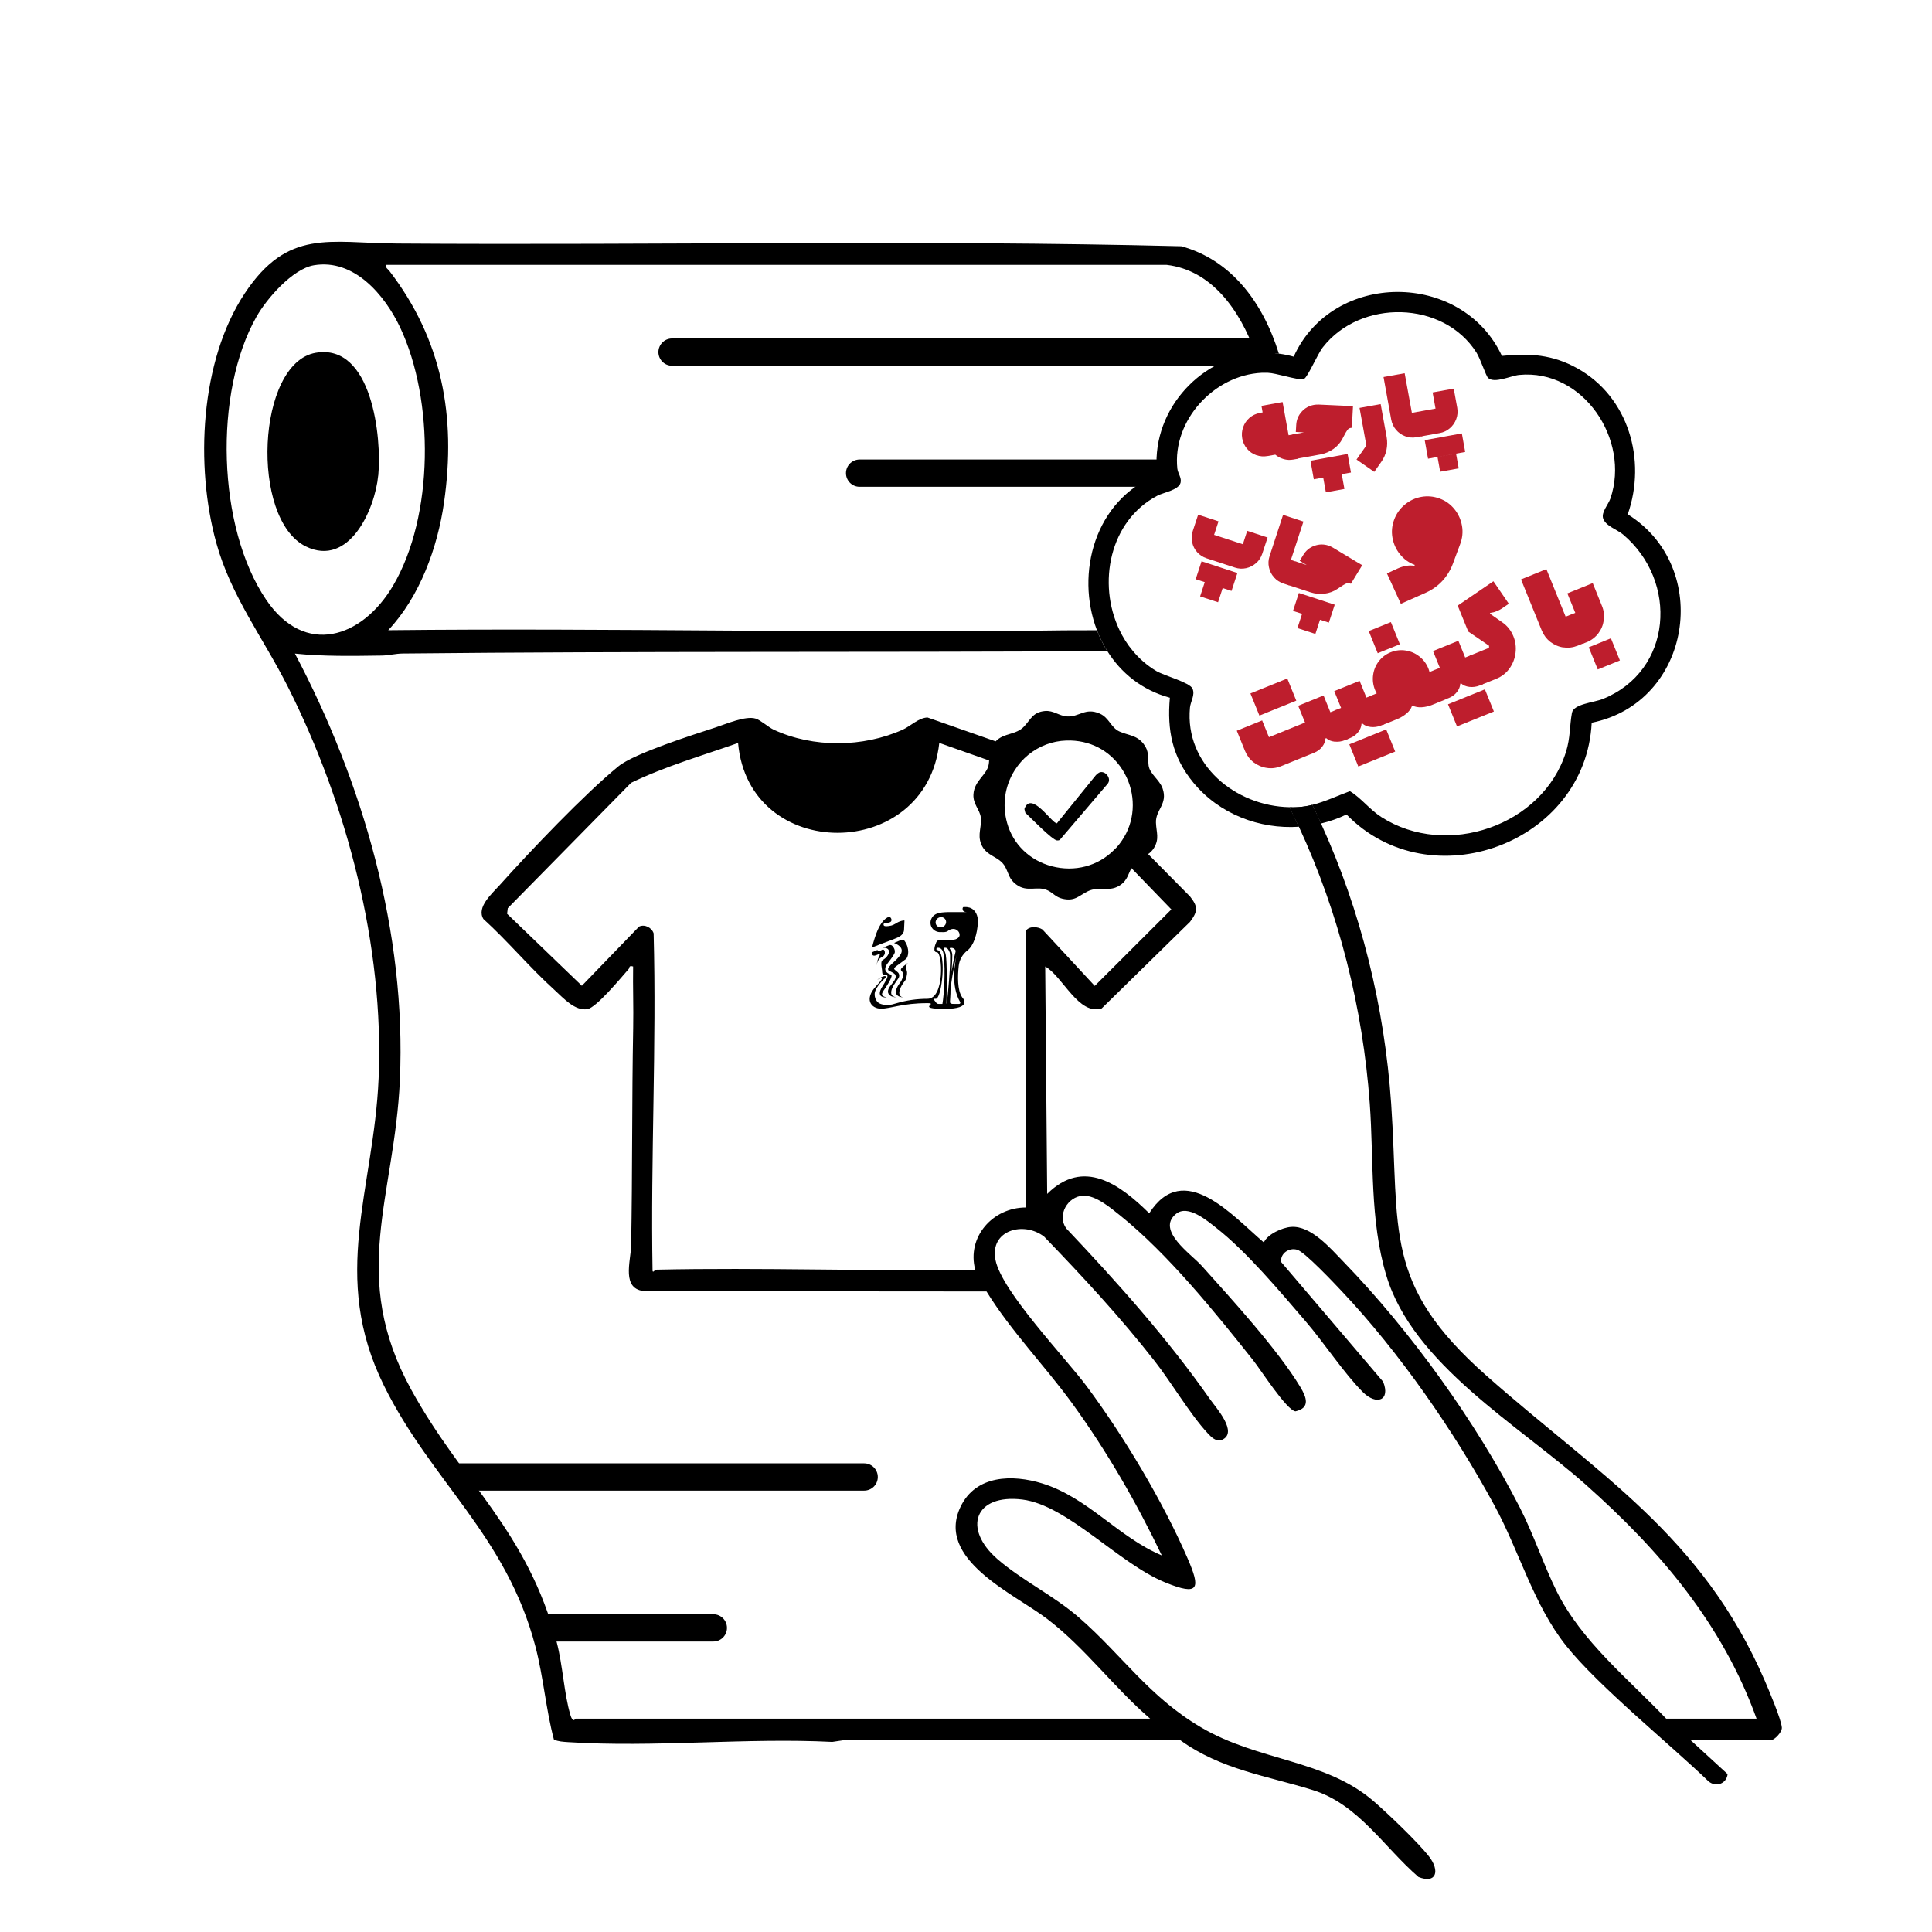 <?xml version="1.0" encoding="UTF-8"?>
<svg id="Layer_1" data-name="Layer 1" xmlns="http://www.w3.org/2000/svg" viewBox="0 0 283.46 283.46">
  <defs>
    <style>
      .cls-1, .cls-2 {
        fill: none;
      }

      .cls-3 {
        fill: #be1e2d;
      }

      .cls-2 {
        stroke: #000;
        stroke-linecap: round;
        stroke-linejoin: round;
        stroke-width: 4px;
      }
    </style>
  </defs>
  <g>
    <path class="cls-1" d="M171.86,133.43l-5.87-6.07c-.41.82-.61,1.74-1.47,2.39-1.65,1.27-3.27.21-4.88,1-1.41.69-1.95,1.55-3.8,1.09-.93-.23-1.32-.8-2.07-1.18-1.56-.79-3.04.35-4.7-.91-1.03-.79-1.04-1.56-1.59-2.57-.87-1.6-2.79-1.47-3.53-3.35-.57-1.44.13-2.54-.05-3.93-.15-1.13-1.16-1.94-1.08-3.35.12-2.08,2.03-2.86,2.25-4.45.03-.18.04-.36.06-.53l-7.31-2.58c-1.92,17.53-27.96,17.64-29.52,0-5.24,1.85-10.71,3.43-15.69,5.84l-18.1,18.4-.1.82,10.98,10.57,8.38-8.68c.84-.4,1.88.15,2.15.99.44,16.51-.46,32.97-.16,49.49.05.4.36-.14.43-.14,15.62-.34,31.29.26,46.91,0-1.26-4.82,2.58-9.12,7.41-9.13l.02-40.61c.5-.7,1.75-.6,2.42-.18l7.68,8.28,11.24-11.22Z"/>
    <path class="cls-1" d="M116.18,116.94c6.85,4.77,16.92,1.02,18.06-7.37-6.61,3.46-15.86,3.7-22.38,0-.22,2.78,2.1,5.81,4.33,7.36Z"/>
    <path class="cls-1" d="M57.68,85.91c6-10.2,6.04-27.23,1.04-37.84-2.25-4.79-6.77-10.15-12.67-9.15-3.12.53-6.92,4.89-8.42,7.55-6.29,11.11-5.77,30.91,1.42,41.52,5.68,8.39,14.08,5.65,18.63-2.08ZM46.33,51.76c8.25-1.4,9.7,12.44,9.17,18-.47,4.97-4.27,13.51-10.62,10.41-8.2-4.01-7.21-26.94,1.46-28.41Z"/>
    <path class="cls-1" d="M169.79,69.68c-9.21,3.7-12.02,14.48-8.85,22.79-1.86.01-3.56-.01-4.87.01-33.02.47-66.09-.38-99.11-.02,4.63-4.92,7.24-12.11,8.19-18.75,1.81-12.65-.29-23.91-8.05-34-.22-.28-.55-.36-.42-.85h114.49c6.57.77,10.73,6.57,13.03,12.98-8.49.84-15.5,8.82-14.41,17.84Z"/>
    <path class="cls-1" d="M257.72,252.16h-13.26c-5.58-5.87-12.42-11.33-16.08-18.71-1.94-3.93-3.36-8.3-5.4-12.28-6.42-12.54-16.05-25.92-25.85-36.03-1.91-1.96-4.76-5.35-7.7-5.13-1.28.09-3.46,1.06-4,2.28-4.59-3.89-11.73-12.25-16.82-4.28-4.29-4.23-9.63-8.16-14.97-2.84l-.29-33.37c2.59,1.47,4.9,7.23,8.29,6.15l12.96-12.7c1.17-1.56,1.18-2.22,0-3.72l-6.15-6.22c.32-.22.61-.49.86-.9.83-1.38.34-2.29.29-3.7-.08-1.91,1.78-2.73.97-5.04-.46-1.31-1.9-2.11-2.05-3.38-.14-1.22.11-2.06-.74-3.15-1-1.29-2.21-1.23-3.52-1.81-1.28-.57-1.51-2.02-2.9-2.63-2.17-.95-3.03.55-4.84.41-1.15-.08-1.95-.91-3.23-.79-1.72.17-2.03,1.17-3.01,2.24-1.21,1.32-2.97.92-4.2,2.21l-9.99-3.5c-1.28.02-2.52,1.28-3.65,1.79-5.82,2.61-13.12,2.69-18.92,0-.78-.36-1.96-1.43-2.65-1.63-1.49-.45-4.32.79-5.86,1.29-3.28,1.07-11.95,3.82-14.26,5.7-5.01,4.09-12.96,12.45-17.4,17.4-1.16,1.3-3.47,3.27-2.43,5.01,3.6,3.27,6.83,7.16,10.42,10.4,1.33,1.21,2.99,3.11,4.83,2.83,1.3-.19,4.98-4.65,6.07-5.89.17-.2-.02-.55.65-.37-.05,3,.07,6,.01,9-.2,10.61-.1,21.3-.3,31.92-.05,2.36-1.53,6.56,2.13,6.72l50.01.04c3.62,5.86,8.5,10.83,12.55,16.39,5.08,6.99,9.44,14.55,13.17,22.34-6.36-2.67-10.82-8.48-17.53-10.56-4.38-1.35-9.76-1.26-12,3.42-3.7,7.74,7.82,12.73,12.68,16.43,5.6,4.26,9.8,10.08,15.14,14.66h-84.27c-.06,0-.24.32-.44.17-.2-.22-.29-.5-.37-.78-.89-2.96-1.11-7.24-1.98-10.57-4.31-16.45-13.8-23.34-21.36-37.1-9.17-16.7-2.43-28.21-1.66-45.4.97-21.62-5.4-43.67-15.4-62.59,4.19.43,8.48.35,12.71.29,1.05-.01,2.05-.29,3.1-.3,34.44-.36,68.96-.15,103.38-.35,2,3.2,5.07,5.73,9.18,6.85-.42,4.78.35,8.71,3.46,12.47,3.81,4.61,9.69,6.84,15.48,6.46,5.89,12.7,9.37,26.57,10.39,40.6.61,8.41-.02,17.07,2.43,25.23,3.9,13.02,19.43,21.96,29.23,30.66,10.89,9.67,20.08,20.44,25.09,34.36Z"/>
    <path d="M39.05,87.99c-7.2-10.62-7.71-30.42-1.42-41.52,1.5-2.66,5.3-7.02,8.42-7.55,5.9-1,10.42,4.37,12.67,9.15,5,10.62,4.96,27.64-1.04,37.84-4.55,7.73-12.95,10.47-18.63,2.08ZM152.94,136.37c-.68-.43-1.92-.53-2.42.18l-.02,40.61c-4.84.01-8.68,4.31-7.42,9.13-15.62.26-31.29-.35-46.91,0-.07,0-.38.54-.43.14-.29-16.52.6-32.98.16-49.49-.27-.84-1.31-1.39-2.14-.99l-8.39,8.68-10.97-10.56.1-.82,18.1-18.4c4.98-2.41,10.45-3.99,15.69-5.84,1.56,17.63,27.6,17.52,29.52-.01l7.31,2.58c0,.17-.03.35-.05.53-.22,1.58-2.13,2.37-2.25,4.45-.08,1.41.93,2.22,1.08,3.35.18,1.38-.52,2.49.05,3.92.74,1.88,2.66,1.75,3.53,3.35.54,1.01.55,1.79,1.59,2.57,1.66,1.27,3.13.12,4.7.91.75.38,1.14.96,2.07,1.19,1.85.45,2.39-.41,3.8-1.1,1.61-.78,3.23.27,4.88-1,.86-.65,1.06-1.57,1.47-2.39l5.87,6.07-11.24,11.22-7.68-8.28ZM148.87,113.02c.55-.87,1.22-1.64,2.01-2.28,1.59-1.29,3.51-2.02,5.57-2.09,3.41-.11,6.4,1.43,8.22,4.27,1.82,2.83,2.03,6.41.56,9.35-.37.72-.82,1.4-1.35,2-.09.11-.18.19-.28.28l-.17.17c-2.36,2.37-5.76,3.25-9.1,2.38-3.25-.85-5.7-3.23-6.57-6.36-.74-2.66-.35-5.4,1.11-7.72ZM258.91,246.55c-9.26-21.35-24.41-30.19-40.83-44.72-15.22-13.47-12.69-21.1-13.97-39.92-.97-14.17-4.42-28.2-10.29-41.09-.41-.92-.84-1.83-1.29-2.73-.65.17-1.33.28-2.03.33-.43.03-.87.04-1.3.02.47.95.94,1.9,1.38,2.87,5.89,12.7,9.37,26.57,10.39,40.6.61,8.41-.02,17.07,2.43,25.23,3.9,13.02,19.43,21.96,29.23,30.66,10.89,9.67,20.08,20.44,25.09,34.36h-13.26c-5.58-5.87-12.42-11.33-16.08-18.71-1.94-3.93-3.36-8.3-5.4-12.28-6.42-12.54-16.05-25.92-25.85-36.03-1.91-1.96-4.76-5.35-7.7-5.13-1.28.09-3.46,1.06-4,2.28-4.59-3.89-11.73-12.25-16.82-4.28-4.29-4.23-9.63-8.16-14.97-2.84l-.29-33.37c2.59,1.47,4.9,7.23,8.29,6.15l12.96-12.7c1.17-1.56,1.18-2.22,0-3.72l-6.15-6.22c.32-.22.61-.49.86-.9.83-1.38.34-2.29.29-3.7-.08-1.91,1.78-2.73.97-5.04-.46-1.31-1.9-2.11-2.05-3.38-.14-1.22.11-2.06-.74-3.15-1-1.29-2.21-1.23-3.52-1.81-1.28-.57-1.51-2.02-2.9-2.63-2.17-.95-3.03.55-4.84.41-1.15-.08-1.95-.91-3.23-.79-1.72.17-2.03,1.17-3.01,2.24-1.21,1.32-2.97.92-4.2,2.21l-9.99-3.5c-1.28.02-2.52,1.28-3.65,1.79-5.82,2.61-13.12,2.69-18.92,0-.78-.36-1.96-1.43-2.65-1.63-1.49-.45-4.32.79-5.86,1.29-3.28,1.07-11.95,3.82-14.26,5.7-5.01,4.09-12.96,12.45-17.4,17.4-1.16,1.3-3.47,3.27-2.43,5.01,3.6,3.27,6.83,7.16,10.42,10.4,1.33,1.21,2.99,3.11,4.83,2.83,1.3-.19,4.98-4.65,6.07-5.89.17-.2-.02-.55.65-.37-.05,3,.07,6,.01,9-.2,10.61-.1,21.3-.3,31.92-.05,2.36-1.53,6.56,2.13,6.72l50.01.04c3.62,5.86,8.5,10.83,12.55,16.39,5.08,6.99,9.44,14.55,13.17,22.34-6.36-2.67-10.82-8.48-17.53-10.56-4.38-1.35-9.76-1.26-12,3.42-3.7,7.74,7.82,12.73,12.68,16.43,5.6,4.26,9.8,10.08,15.14,14.66h-84.27c-.06,0-.24.32-.44.17-.2-.22-.29-.5-.37-.78-.89-2.96-1.11-7.24-1.98-10.57-4.31-16.45-13.8-23.34-21.36-37.1-9.17-16.7-2.43-28.21-1.66-45.4.97-21.62-5.4-43.67-15.4-62.59,4.19.43,8.48.35,12.71.29,1.05-.01,2.05-.29,3.1-.3,34.44-.36,68.96-.15,103.38-.35-.6-.96-1.11-1.99-1.52-3.06-1.86.01-3.56-.01-4.87.01-33.02.47-66.09-.38-99.11-.02,4.63-4.92,7.24-12.11,8.19-18.75,1.81-12.65-.29-23.91-8.05-34-.22-.28-.55-.36-.42-.85h114.49c6.57.77,10.73,6.57,13.03,12.98,1.13-.11,2.28-.1,3.44.06-2.37-7.62-7.04-13.78-14.32-15.77-38.29-.97-76.74-.13-115.09-.4-9.89-.07-15.98-2.24-22.32,7.31-6.58,9.92-7.28,25.37-4.18,36.59,2.16,7.85,6.92,14,10.51,21.14,8.67,17.2,14.14,38.06,13.31,57.44-.7,16.38-7.17,29.01.79,45.1,6.95,14.05,17.92,21.93,22.21,38.24,1.19,4.52,1.53,9.21,2.72,13.68.66.29,1.35.32,2.06.37,12.62.82,26.14-.67,38.78-.03l2.01-.3,49.04.04c5.99,4.34,12.75,5.23,19.47,7.33,6.65,2.07,10.43,8.38,15.49,12.75,2.64,1.05,3.16-.92,1.56-2.99-1.63-2.1-6.03-6.3-8.13-8.12-7.1-6.15-16.92-5.87-25.36-10.86-7.63-4.5-11.54-10.57-17.86-16.08-3.68-3.21-8.39-5.48-11.96-8.57-5.21-4.51-3.35-9.63,3.63-8.76,6.62.83,14.12,9.36,20.93,12.15,5.09,2.09,5.22.87,3.29-3.57-3.64-8.37-9.32-17.85-14.76-25.17-3.18-4.27-12.46-13.91-13.4-18.54-.9-4.4,4.13-5.77,7.14-3.44,5.67,5.88,11.2,11.84,16.23,18.28,2.47,3.16,5.16,7.76,7.73,10.53.52.56,1.28,1.37,2.13,1,2.43-1.07-.88-4.71-1.75-5.95-6.29-8.97-13.6-17.14-21.11-25.08-1.38-1.93.22-4.69,2.48-4.79,1.86-.08,4.03,1.78,5.41,2.88,6.98,5.6,13.95,14.21,19.53,21.25,1.11,1.39,4.9,7.32,6.21,7.51,2.25-.5,1.61-2.1.71-3.59-3.31-5.48-10.06-12.87-14.46-17.77-1.56-1.73-6.73-5.2-3.77-7.61,1.75-1.43,4.54.98,5.91,2.05,4.51,3.54,9.31,9.3,13.1,13.7,2.71,3.14,5.63,7.63,8.42,10.41,1.97,1.96,4.08,1.24,2.96-1.54l-14.96-17.56c-.15-1.27,1.16-2.16,2.36-1.8,1.1.32,5.43,4.91,6.51,6.06,8.46,8.95,16.55,20.63,22.43,31.47,3.69,6.8,5.71,14.54,10.51,20.57,4.73,5.94,15.46,14.64,20.91,19.91,1.1.9,2.63.32,2.78-1.08l-5.44-4.99h11.83c.47,0,1.6-1.14,1.57-1.82-.06-1.16-1.94-5.59-2.52-6.93Z"/>
    <path d="M55.5,69.76c.53-5.57-.91-19.41-9.17-18-8.67,1.47-9.66,24.4-1.46,28.41,6.35,3.11,10.15-5.44,10.62-10.41Z"/>
    <path d="M161.48,113.28c-.26.04-.53.29-.71.47l-5.7,7.04c-.64.16-3.8-4.92-4.77-2.09l.13.54c.73.68,3.97,4.03,4.66,4.07.14,0,.28,0,.4-.08l7.02-8.23c.6-.72-.24-1.84-1.03-1.71Z"/>
  </g>
  <g>
    <path d="M132.25,142.43c.42.41.28.86.02,1.41-.14.28-.37.52-.54.82-1,1.74.94,1.68.94,1.68-.88,0-1.1-.93.14-2.49.16-.21.21-.58.26-.9.05-.3-.02-.6-.16-.86-.12-.24.27-.81.27-.81-.85.67-1.18.91-.92,1.16Z"/>
    <path d="M131.93,138.03l-.75.32c2.95,1.24-.84,2.99-.88,3.82-.01.22.12.26.25.31.14.06.52.27.63.35.47.33.15.91-.14,1.29-.31.41-.73.8-.76,1.33-.02.5.51.87,1.26.87-.58-.08-.74-.31-.78-.58-.03-.2.02-.45.12-.7.13-.32.33-.65.54-.95.14-.2.27-.38.38-.54.21-.3.17-.69-.1-.92-.54-.46-.76-.46-.1-.95.22-.17.85-.61,1.33-.99.36-.29.57-1.54-.21-2.64-.18-.25-.51-.16-.8-.02Z"/>
    <path d="M130.73,143c-1.29-.42-.81-1.27-.5-1.66q1.04-1.32,1.06-1.65c.02-.34-.12-.61-.28-.81-.23-.29-.44-.28-.79-.11l-.67.27c1.4,0,.94,1.26-.03,1.81-.44.25-.07,1.34-.09,1.75q-.02.41.41.43c.51.02.58.17-.39,1.72-1.11,1.77.64,1.58.64,1.58-.91-.18-.78-.54-.35-1.15.5-.71,1.35-2.05.98-2.17Z"/>
    <path d="M142.13,133.14c-.13-.04-.26-.05-.39-.06-.12,0-.24,0-.36,0-.17,0-.21.39-.06.56.12.13.33.18.52.18,0,0,.39,0,.39,0,0,0-.73,0-.75,0,0,0,0,0,0,0h-1.03s-.06,0-.09,0c0,0-.01,0-.02,0-.02,0-.04,0-.07,0-.16,0-.31,0-.46,0h-.03c-.07,0-.14,0-.21,0-1.44.01-2.49.05-2.92.98-.42.91.21,1.91,1.21,1.96,0,0,.01,0,.02,0,.09,0,.17,0,.26,0,.01,0,.03,0,.04,0,.28,0,.66.03.9-.18.2-.17.51-.29.79-.29.47,0,.91.38.92.85,0,.02,0,.03,0,.05,0,.01,0,.02,0,.04,0,0-.03.7-1.37.69h-1.54c-.22,0-.42.12-.51.32-.22.48-.53,1.47.08,1.47.85,0,1.18,6.84-1.38,6.83-1.54,0-3.08.22-4.57.66-.33.1-.59.17-.65.18-.59.09-1.26.1-1.79-.15-.58-.27-.86-1.12-.68-1.72.19-.65.91-1.52,1.43-1.94.07-.06.13-.13.15-.22.06-.19-.31-.29-1.26.41.05-.02,1.6-.95-.14.9-1.83,1.95-.75,3.32.69,3.33,1.43,0,3.14-.82,6.86-.81,1.61,0-1.81.83,2.45.84,4.26.01,2.64-1.66,2.64-1.66,0,0-.02-.03-.06-.08-.68-1.02-.64-3.04-.48-4.55.09-.89.55-1.72,1.28-2.28.92-.72,1.45-2.42,1.53-4.12.05-.95-.31-1.91-1.3-2.19ZM138,136.06c-.42,0-.75-.34-.73-.75.02-.41.38-.75.81-.75.42,0,.75.34.73.75-.02.41-.38.75-.81.75ZM139.37,139.1c.07-.04.08-.04.15-.04.15,0,.33.03.45.13.2.17.3.26.21.51,0,0,0,0,0,.01-.15.45-.57,2.85-.57,2.85,0-.04.13-1.88.11-2.45-.01-.38-.13-.61-.29-.8-.05-.06-.14-.15-.05-.21ZM138.27,147.29h-.57c-.13,0-.25-.06-.33-.16-.51-.68-.49-.59-.07-.59.79,0,1.46-5.35.63-6.83-.23-.42-.48-.24-.53-.39-.04-.13.01-.26.22-.27.63,0,.8.69.84,1.07.27,2.52.05,5.74-.19,7.17ZM138.81,140.54c-.05-.58-.05-.58-.27-1.12-.15-.37-.07-.37.13-.37.34,0,.49.27.66.66.29.67-.35,7.58-.47,7.58,0,0,.13-4.91-.04-6.75ZM140.88,147.05c.06.1-.02.24-.15.24h-.82c-.22,0-.55,0-.53-.32l.04-.63s.02-.52.03-.56c0-.26,0-.61.06-1.09,0,0,.34-2.7.9-4.7-.31,1.17-.97,4.61.48,7.06Z"/>
    <path d="M128.71,140.09c.47-.24.42-.02.27.26-.2.38-.32.8-.34,1.22v.06c.03-.76.55-1.09.6-1.12,0,0,0,0,0,0h0s0,0,0,0c.17-.1-.03.02.22-.12.19-.11.33-.3.36-.52.02-.15-.01-.35-.11-.47-.04-.04-.09-.07-.14-.08-.14-.01-.28.12-.4.18-.12.06-.16.08-.3.06-.15-.02-.12-.07-.11-.19l-.87.37s-.04.79.84.33Z"/>
    <path d="M128.96,138.61c.77-.3,1.4-.53,2.15-.81.71-.27,1.49-.59,1.53-1.38.02-.39.05-.92.06-1.31,0-.02,0-.03,0-.04-.01-.02-.04-.02-.06-.02-.4.02-.8.19-1.14.4-.04.03-.09.05-.13.08-.1.06-.21.12-.32.17-.26.13-.96.25-1.24.17,0,0,0,0,0,0,0,0,0,0,0,0-.07-.01-.13-.06-.16-.12-.01-.03-.02-.07-.02-.1,0-.11.09-.2.19-.22.02,0,.03,0,.05,0,.21,0,.69-.05.83-.2.18-.18.1-.51-.09-.64-.18-.12-.29-.04-.47.06-.63.36-1.1,1.21-1.36,1.79-.29.64-.68,1.89-.83,2.57,0,0,.01,0,.01,0,0,0,.8-.31,1.02-.4Z"/>
  </g>
  <path d="M192.53,118.09c-.65.17-1.33.28-2.03.33-.43.03-.87.04-1.3.02.47.95.94,1.9,1.38,2.87,1.09-.06,2.17-.22,3.24-.49-.41-.92-.84-1.83-1.29-2.73Z"/>
  <path d="M233.53,106.05c-.89,17.67-23.68,26.09-35.97,13.45-1.21.58-2.46,1.02-3.74,1.32-.41-.92-.84-1.83-1.29-2.73,1.91-.47,3.67-1.33,5.53-2.01,1.75,1.08,2.86,2.68,4.63,3.81,9.54,6.1,23.67,1.29,27.07-9.58.65-2.09.52-3.79.87-5.71.24-1.33,3.2-1.51,4.54-2.05,10.22-4.12,11.12-17.26,2.95-24.14-.87-.73-2.57-1.24-2.92-2.37-.27-.89.77-2.01,1.08-2.91,2.94-8.61-4.01-19.03-13.39-18.12-1.22.12-3.64,1.31-4.57.43-.31-.3-1.12-2.79-1.69-3.7-4.87-7.68-17.02-7.88-22.54-.79-.78.99-2.21,4.37-2.75,4.63-.4.19-1.61-.1-2.83-.4-.94-.22-1.89-.46-2.48-.48-.31-.01-.62-.01-.93,0-6.98.34-13.11,6.98-12.36,14.07.08.68.66,1.35.47,2.06-.28,1.07-2.49,1.42-3.39,1.89-7.06,3.7-8.83,12.9-5.58,19.7.52,1.1,1.17,2.14,1.97,3.08.95,1.15,2.1,2.15,3.44,2.95,1.22.72,4.89,1.66,5.31,2.58s-.28,1.87-.37,2.79c-.79,8.39,6.72,14.47,14.61,14.61.47.95.94,1.9,1.38,2.87-5.79.38-11.67-1.85-15.48-6.46-3.11-3.76-3.88-7.69-3.46-12.47-4.11-1.12-7.18-3.65-9.18-6.85-.6-.96-1.11-1.99-1.52-3.06-3.17-8.31-.36-19.09,8.85-22.79-1.09-9.02,5.92-17,14.41-17.84,1.13-.11,2.28-.1,3.44.06.72.09,1.45.24,2.17.44,5.72-12.64,24.69-12.64,30.55-.11,4.07-.43,7.45-.19,11.06,1.82,7.53,4.2,10.19,13.45,7.4,21.42,12.49,7.81,9.35,27.63-5.29,30.58Z"/>
  <line class="cls-2" x1="67.41" y1="216.7" x2="126.79" y2="216.7"/>
  <line class="cls-2" x1="98.6" y1="51.66" x2="185.07" y2="51.66"/>
  <line class="cls-2" x1="126.12" y1="69.42" x2="169.81" y2="69.42"/>
  <line class="cls-2" x1="80.3" y1="238.84" x2="104.66" y2="238.84"/>
  <g>
    <path class="cls-3" d="M175.65,81.02c-.38-.42-.62-.91-.74-1.46-.12-.55-.09-1.1.09-1.65l.79-2.4,2.99.98-.65,1.98,4.22,1.38.64-1.97,2.99.98-.78,2.37c-.18.55-.48,1.02-.91,1.39s-.91.62-1.46.74c-.55.12-1.1.09-1.65-.09l-4.16-1.36c-.54-.18-1-.48-1.38-.9ZM178.71,88.36l-2.63-.86.68-2.09-1.33-.43.86-2.63,5.26,1.72-.86,2.63-1.3-.42-.68,2.09Z"/>
    <path class="cls-3" d="M186.92,84.7c-.38-.42-.62-.91-.74-1.46-.12-.55-.09-1.1.09-1.65l1.98-6.05,2.99.98-1.84,5.63.79.26c.1.03.13.1.1.2l-1.03,3.15c-.03.1-.1.13-.2.1l-.76-.25c-.54-.18-1-.48-1.38-.9Z"/>
    <path class="cls-3" d="M188.96,85.77s-.02-.08-.01-.12l1.03-3.15c.03-.1.1-.13.2-.1l1.53.5-1.02-.62.54-.88c.38-.63.92-1.07,1.61-1.32s1.38-.26,2.06-.04c.19.06.4.16.64.29l4.32,2.6-1.66,2.72s-.1-.05-.18-.07c-.17-.06-.35-.04-.55.05s-.5.27-.92.56l-.34.22c-.56.38-1.19.61-1.88.69s-1.38.02-2.06-.2l-3.22-1.05s-.07-.04-.09-.08ZM192.99,93.01l-2.63-.86.68-2.09-1.33-.43.86-2.63,5.26,1.72-.86,2.63-1.3-.42-.68,2.09Z"/>
    <path class="cls-3" d="M206.12,74.03c.71-.59,1.52-.97,2.42-1.13s1.79-.08,2.67.24,1.61.85,2.19,1.57c.58.72.94,1.53,1.1,2.43.16.9.07,1.8-.27,2.7l-1.07,2.88c-.35.94-.87,1.78-1.54,2.51-.68.73-1.48,1.3-2.41,1.72l-3.68,1.64-2.04-4.46,1.59-.73c.4-.18.82-.31,1.25-.38.43-.07.83-.07,1.19,0l.05-.14c-.87-.32-1.59-.84-2.17-1.56-.58-.72-.94-1.53-1.1-2.43s-.07-1.79.25-2.65.85-1.62,1.56-2.2Z"/>
    <path class="cls-3" d="M188.34,67.36c-.46-.13-.87-.35-1.23-.65l-1.13.2c-.57.1-1.13.06-1.67-.13-.54-.19-.99-.51-1.35-.94-.36-.44-.6-.93-.7-1.5s-.06-1.13.13-1.66c.19-.54.5-.99.93-1.37.43-.37.94-.61,1.51-.72l.42-.08-.17-.96,3.1-.56.88,4.87.66-.12c.1-.02.17.02.19.13l.59,3.26c.02.1-.02.17-.13.19l-.63.11c-.48.09-.95.06-1.41-.07Z"/>
    <path class="cls-3" d="M190.26,67.28s-.06-.06-.07-.1l-.59-3.26c-.02-.1.02-.17.13-.19l1.58-.29-1.19-.06.06-1.03c.04-.74.3-1.38.79-1.93s1.09-.88,1.8-1.01c.2-.04.43-.05.7-.05l5.04.23-.17,3.18s-.11,0-.19.02c-.18.03-.33.13-.46.3s-.31.48-.54.93l-.19.36c-.31.6-.76,1.1-1.33,1.5s-1.21.67-1.91.8l-3.33.6s-.08,0-.12-.03ZM197.25,71.74l-2.72.49-.39-2.16-1.38.25-.49-2.72,5.45-.99.49,2.72-1.35.24.39,2.16Z"/>
    <path class="cls-3" d="M199.03,67.42l1.44-2.06-1-5.51,3.1-.56.88,4.85c.11.63.1,1.26-.03,1.89s-.39,1.22-.77,1.75l-1.02,1.45-2.61-1.81Z"/>
    <path class="cls-3" d="M206.18,64.01c-.53-.19-.98-.51-1.35-.94-.37-.43-.6-.93-.71-1.49l-1.13-6.26,3.1-.56,1.06,5.82.81-.15c.1-.02.17.02.19.13l.59,3.26c.02.1-.02.17-.13.19l-.78.14c-.56.1-1.11.06-1.64-.14Z"/>
    <path class="cls-3" d="M210.62,59.96l-.43-2.38,3.1-.56.51,2.8c.1.57.06,1.13-.14,1.66s-.51.98-.94,1.35c-.43.37-.93.61-1.5.71l-2.61.47c-.1.02-.17-.02-.19-.13l-.59-3.26c-.02-.1.02-.17.13-.19l2.66-.48ZM209.03,64.58l5.45-.99.49,2.72-5.45.99-.49-2.72ZM214.02,68.72l-2.72.49-.39-2.16,2.72-.49.39,2.16Z"/>
    <path class="cls-3" d="M195.81,108.82c-.51-.06-.92-.23-1.23-.52l-.11.05c-.02.42-.18.82-.48,1.21-.3.39-.7.69-1.2.89l-4.82,1.96c-.69.28-1.39.37-2.1.26-.71-.1-1.35-.38-1.93-.81-.57-.44-.99-1-1.27-1.67l-1.21-2.98,3.72-1.51,1,2.46,5.29-2.15-1-2.46,3.72-1.51,1,2.46.79-.32c.12-.05.21-.01.26.11l1.58,3.9c.05.13.01.21-.11.26l-.38.15c-.5.2-1.01.27-1.52.21ZM190.19,102.8l-5.41,2.19-1.32-3.25,5.41-2.19,1.32,3.25Z"/>
    <path class="cls-3" d="M197.44,108.34l-1.58-3.9c-.05-.13-.01-.21.11-.26l.79-.32-1-2.46,3.72-1.51,1,2.46.79-.32c.12-.05.21-.01.26.11l1.58,3.9c.05.13.01.21-.11.26l-.38.15c-.5.2-1.01.27-1.52.21-.51-.06-.92-.23-1.23-.52l-.11.05c-.02.42-.18.82-.48,1.21-.3.39-.7.69-1.2.89l-.38.15c-.12.05-.21.01-.26-.11ZM204.7,110.27l-5.41,2.19-1.32-3.25,5.41-2.19,1.32,3.25Z"/>
    <path class="cls-3" d="M202.73,106.19l-1.58-3.9c-.05-.13-.01-.21.11-.26l.73-.3c-.12-.21-.2-.38-.24-.49-.29-.71-.39-1.44-.29-2.19.1-.75.37-1.42.83-2.02.46-.6,1.04-1.05,1.75-1.33s1.44-.38,2.19-.26c.74.11,1.42.4,2.01.87.6.47,1.04,1.05,1.33,1.77.05.11.1.29.17.52l.71-.29c.12-.05.21-.01.26.11l1.58,3.9c.05.13.01.21-.11.26l-2.01.82c-.53.21-1.05.34-1.58.37s-.97-.05-1.32-.24l-.11.05c-.12.38-.38.75-.78,1.09s-.86.62-1.39.84l-2.01.81c-.12.05-.21.01-.26-.11ZM204.07,91.27l1.32,3.25-3.25,1.32-1.32-3.25,3.25-1.32Z"/>
    <path class="cls-3" d="M211.93,102.46l-1.58-3.9c-.05-.13-.01-.21.11-.26l.79-.32-1-2.46,3.72-1.51,1,2.46.79-.32c.12-.05.21-.01.26.11l1.58,3.9c.05.13.01.21-.11.26l-.38.15c-.5.2-1.01.27-1.52.21-.51-.06-.92-.23-1.23-.52l-.11.05c-.02.42-.18.82-.48,1.21-.3.39-.7.69-1.2.89l-.38.15c-.12.05-.21.01-.26-.11ZM219.18,104.39l-5.41,2.19-1.32-3.25,5.41-2.19,1.32,3.25Z"/>
    <path class="cls-3" d="M215.75,96.15l2.72-1.1v-.31s-3.05-2.08-3.05-2.08l-1.55-3.81,5.24-3.57,2.26,3.3-.86.59c-.28.2-.61.38-.97.52-.31.13-.61.2-.89.23l-.06.11,1.8,1.26c.74.5,1.29,1.19,1.65,2.06.31.76.42,1.57.32,2.41-.1.84-.39,1.61-.88,2.3-.49.69-1.15,1.21-1.97,1.54l-2.03.82c-.12.05-.21.01-.26-.11l-1.58-3.9c-.05-.13-.01-.21.11-.26Z"/>
    <path class="cls-3" d="M229.41,95c-.71-.1-1.35-.38-1.93-.81-.57-.44-.99-1-1.27-1.67l-3.05-7.51,3.72-1.51,2.83,6.98.98-.4c.13-.05.21-.01.26.11l1.58,3.9c.05.13.01.21-.11.26l-.94.38c-.68.27-1.37.36-2.08.25Z"/>
    <path class="cls-3" d="M231.12,89.91l-1.16-2.85,3.72-1.51,1.36,3.36c.28.69.37,1.39.26,2.1-.1.71-.37,1.35-.81,1.93-.44.57-1,1-1.69,1.28l-.38.15c-.12.05-.21.01-.26-.11l-1.58-3.9c-.05-.13-.01-.21.11-.26l.43-.18ZM236.35,93.65l1.32,3.25-3.25,1.32-1.32-3.25,3.25-1.32Z"/>
  </g>
</svg>